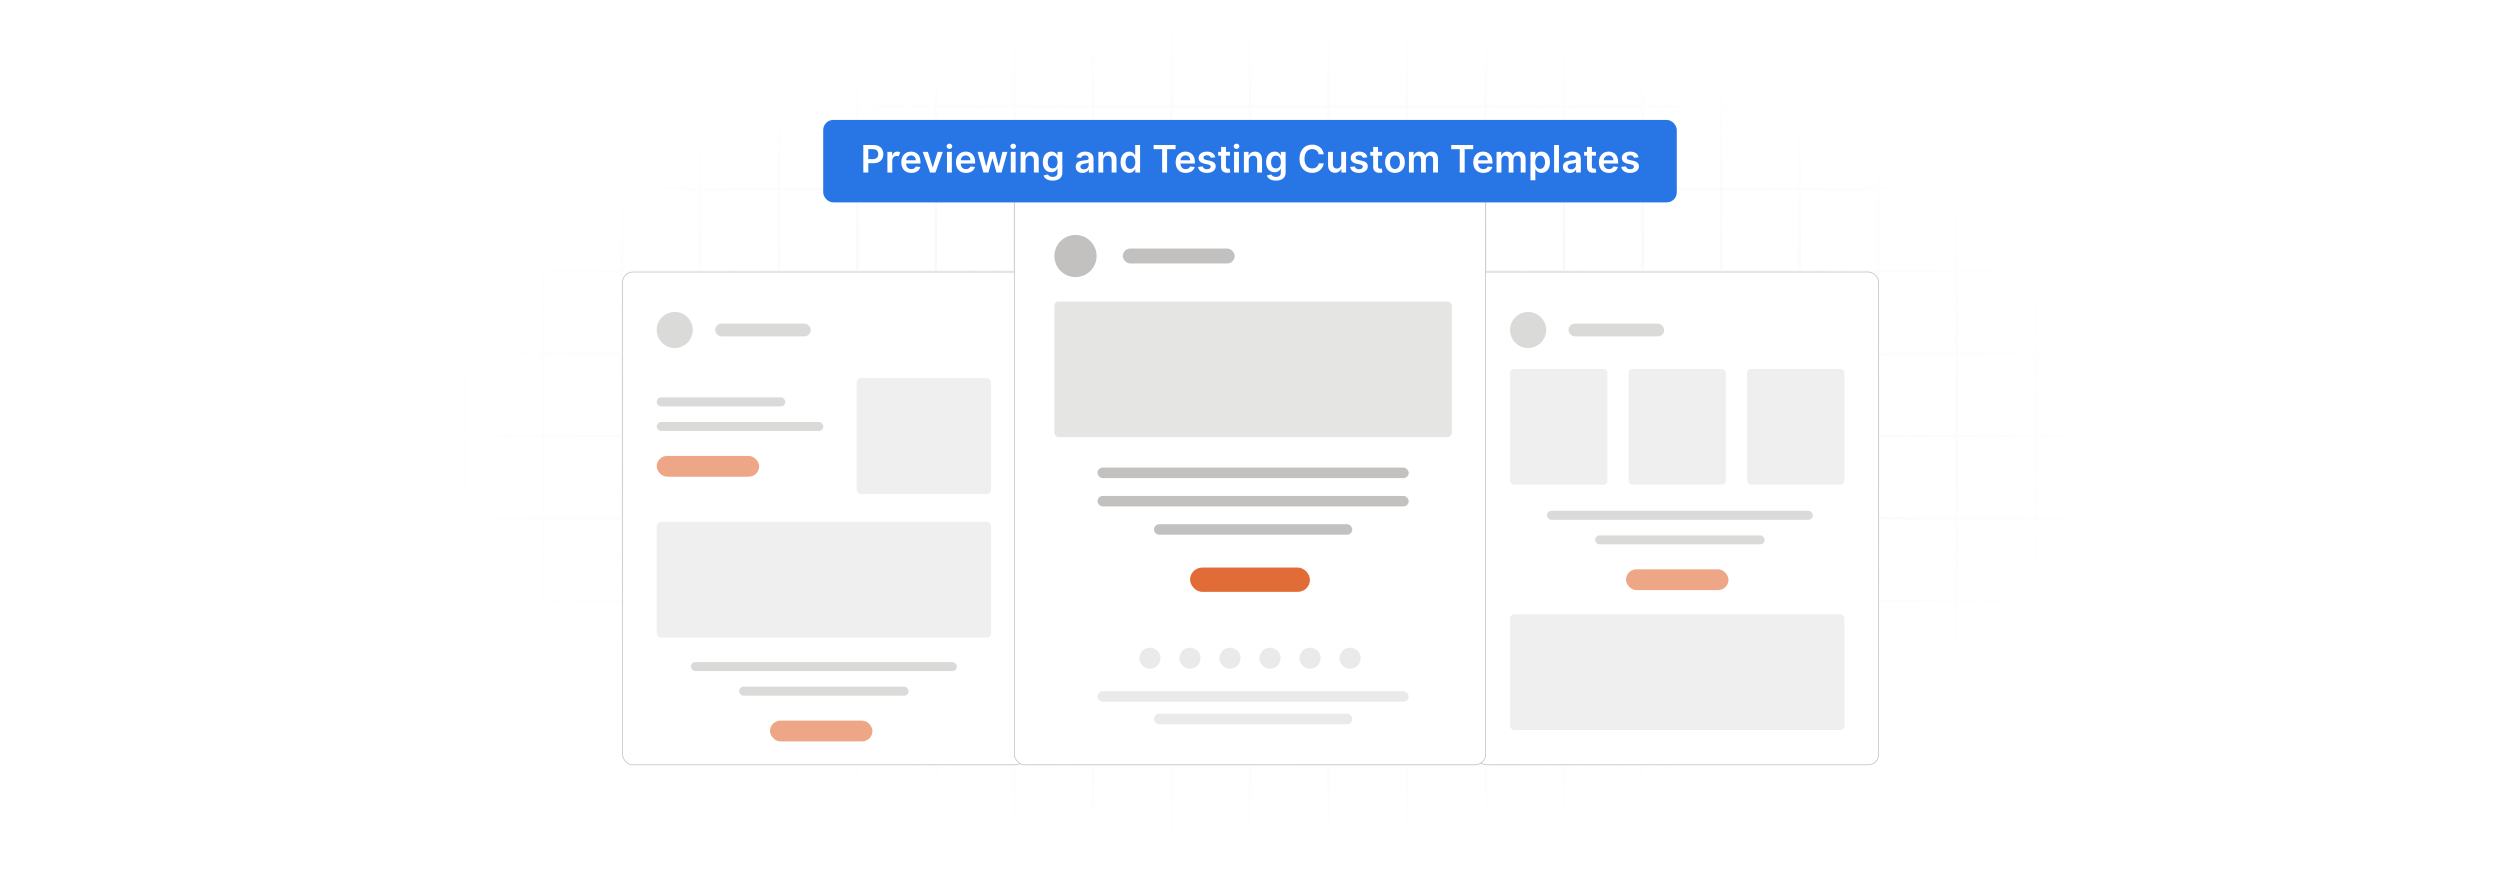 <?xml version="1.0" encoding="UTF-8"?>
<svg id="Layer_1" data-name="Layer 1" xmlns="http://www.w3.org/2000/svg" xmlns:xlink="http://www.w3.org/1999/xlink" viewBox="0 0 860 300">
  <defs>
    <filter id="luminosity-invert" x="39.647" y="-.272" width="782.115" height="300.272" color-interpolation-filters="sRGB" filterUnits="userSpaceOnUse">
      <feColorMatrix result="cm" values="-1 0 0 0 1 0 -1 0 0 1 0 0 -1 0 1 0 0 0 1 0"/>
    </filter>
    <radialGradient id="radial-gradient" cx="439.235" cy="148.479" fx="439.235" fy="148.479" r="298.487" gradientTransform="translate(0 74.962) scale(1 .495)" gradientUnits="userSpaceOnUse">
      <stop offset=".123" stop-color="#000" stop-opacity=".95"/>
      <stop offset="1" stop-color="#000" stop-opacity="0"/>
    </radialGradient>
    <mask id="mask" x="39.647" y="-.272" width="782.115" height="300.272" maskUnits="userSpaceOnUse">
      <g filter="url(#luminosity-invert)">
        <rect x="39.647" y="-.272" width="782.115" height="300.272" fill="url(#radial-gradient)"/>
      </g>
    </mask>
  </defs>
  <rect x="0" y="0" width="860" height="300" fill="#fff"/>
  <g mask="url(#mask)">
    <g opacity=".4">
      <path d="M808.41,291.922H51.59V8.078h756.819v283.845ZM52.09,291.422h755.819V8.578H52.09v282.845Z" fill="#e6e6e6" stroke="#d6d6d6" stroke-miterlimit="10" stroke-width=".25"/>
      <rect x="51.84" y="36.413" width="756.319" height=".5" fill="#e6e6e6" stroke="#d6d6d6" stroke-miterlimit="10" stroke-width=".25"/>
      <rect x="51.84" y="64.747" width="756.319" height=".5" fill="#e6e6e6" stroke="#d6d6d6" stroke-miterlimit="10" stroke-width=".25"/>
      <rect x="51.84" y="93.082" width="756.319" height=".5" fill="#e6e6e6" stroke="#d6d6d6" stroke-miterlimit="10" stroke-width=".25"/>
      <rect x="51.84" y="121.415" width="756.319" height=".5" fill="none" stroke="#d6d6d6" stroke-miterlimit="10" stroke-width=".25"/>
      <rect x="51.84" y="149.75" width="756.319" height=".5" fill="#e6e6e6" stroke="#d6d6d6" stroke-miterlimit="10" stroke-width=".25"/>
      <rect x="51.84" y="178.084" width="756.319" height=".5" fill="#e6e6e6" stroke="#d6d6d6" stroke-miterlimit="10" stroke-width=".25"/>
      <rect x="51.84" y="206.418" width="756.319" height=".5" fill="#e6e6e6" stroke="#d6d6d6" stroke-miterlimit="10" stroke-width=".25"/>
      <rect x="51.84" y="234.753" width="756.319" height=".5" fill="#e6e6e6" stroke="#d6d6d6" stroke-miterlimit="10" stroke-width=".25"/>
      <rect x="51.84" y="263.087" width="756.319" height=".5" fill="#e6e6e6" stroke="#d6d6d6" stroke-miterlimit="10" stroke-width=".25"/>
      <rect x="780.898" y="8.328" width=".5" height="283.345" fill="#e6e6e6" stroke="#d6d6d6" stroke-miterlimit="10" stroke-width=".25"/>
      <rect x="753.887" y="8.328" width=".5" height="283.345" fill="#e6e6e6" stroke="#d6d6d6" stroke-miterlimit="10" stroke-width=".25"/>
      <rect x="726.875" y="8.328" width=".5" height="283.345" fill="#e6e6e6" stroke="#d6d6d6" stroke-miterlimit="10" stroke-width=".25"/>
      <rect x="699.864" y="8.328" width=".5" height="283.345" fill="#e6e6e6" stroke="#d6d6d6" stroke-miterlimit="10" stroke-width=".25"/>
      <rect x="672.852" y="8.328" width=".5" height="283.345" fill="#e6e6e6" stroke="#d6d6d6" stroke-miterlimit="10" stroke-width=".25"/>
      <rect x="645.841" y="8.328" width=".5" height="283.345" fill="#e6e6e6" stroke="#d6d6d6" stroke-miterlimit="10" stroke-width=".25"/>
      <rect x="618.83" y="8.328" width=".5" height="283.345" fill="#e6e6e6" stroke="#d6d6d6" stroke-miterlimit="10" stroke-width=".25"/>
      <rect x="591.818" y="8.328" width=".5" height="283.345" fill="#e6e6e6" stroke="#d6d6d6" stroke-miterlimit="10" stroke-width=".25"/>
      <rect x="564.807" y="8.328" width=".5" height="283.345" fill="#e6e6e6" stroke="#d6d6d6" stroke-miterlimit="10" stroke-width=".25"/>
      <rect x="537.795" y="8.328" width=".5" height="283.345" fill="#e6e6e6" stroke="#d6d6d6" stroke-miterlimit="10" stroke-width=".25"/>
      <rect x="510.784" y="8.328" width=".5" height="283.345" fill="#e6e6e6" stroke="#d6d6d6" stroke-miterlimit="10" stroke-width=".25"/>
      <rect x="483.772" y="8.328" width=".5" height="283.345" fill="#e6e6e6" stroke="#d6d6d6" stroke-miterlimit="10" stroke-width=".25"/>
      <rect x="456.761" y="8.328" width=".5" height="283.345" fill="#e6e6e6" stroke="#d6d6d6" stroke-miterlimit="10" stroke-width=".25"/>
      <rect x="429.75" y="8.328" width=".5" height="283.345" fill="#e6e6e6" stroke="#d6d6d6" stroke-miterlimit="10" stroke-width=".25"/>
      <rect x="402.738" y="8.328" width=".5" height="283.345" fill="#e6e6e6" stroke="#d6d6d6" stroke-miterlimit="10" stroke-width=".25"/>
      <rect x="375.727" y="8.328" width=".5" height="283.345" fill="#e6e6e6" stroke="#d6d6d6" stroke-miterlimit="10" stroke-width=".25"/>
      <rect x="348.716" y="8.328" width=".5" height="283.345" fill="#e6e6e6" stroke="#d6d6d6" stroke-miterlimit="10" stroke-width=".25"/>
      <rect x="321.704" y="8.328" width=".5" height="283.345" fill="#e6e6e6" stroke="#d6d6d6" stroke-miterlimit="10" stroke-width=".25"/>
      <rect x="294.693" y="8.328" width=".5" height="283.345" fill="#e6e6e6" stroke="#d6d6d6" stroke-miterlimit="10" stroke-width=".25"/>
      <rect x="267.682" y="8.328" width=".5" height="283.345" fill="#e6e6e6" stroke="#d6d6d6" stroke-miterlimit="10" stroke-width=".25"/>
      <rect x="240.67" y="8.328" width=".5" height="283.345" fill="#e6e6e6" stroke="#d6d6d6" stroke-miterlimit="10" stroke-width=".25"/>
      <rect x="213.659" y="8.328" width=".5" height="283.345" fill="#e6e6e6" stroke="#d6d6d6" stroke-miterlimit="10" stroke-width=".25"/>
      <rect x="186.648" y="8.328" width=".5" height="283.345" fill="#e6e6e6" stroke="#d6d6d6" stroke-miterlimit="10" stroke-width=".25"/>
      <rect x="159.636" y="8.328" width=".5" height="283.345" fill="#e6e6e6" stroke="#d6d6d6" stroke-miterlimit="10" stroke-width=".25"/>
      <rect x="132.625" y="8.328" width=".5" height="283.345" fill="#e6e6e6" stroke="#d6d6d6" stroke-miterlimit="10" stroke-width=".25"/>
      <rect x="105.613" y="8.328" width=".5" height="283.345" fill="#e6e6e6" stroke="#d6d6d6" stroke-miterlimit="10" stroke-width=".25"/>
      <rect x="78.602" y="8.328" width=".5" height="283.345" fill="#e6e6e6" stroke="#d6d6d6" stroke-miterlimit="10" stroke-width=".25"/>
    </g>
  </g>
  <g>
    <rect x="507.717" y="93.582" width="138.507" height="169.506" rx="3.511" ry="3.511" fill="#fff" stroke="#bebebe" stroke-miterlimit="10" stroke-width=".25"/>
    <g opacity=".6">
      <circle cx="525.666" cy="113.513" r="6.202" fill="#c2c1bf"/>
      <rect x="539.578" y="111.314" width="32.887" height="4.396" rx="2.198" ry="2.198" fill="#c2c1bf"/>
      <rect x="532.143" y="175.715" width="91.484" height="3.092" rx="1.546" ry="1.546" fill="#c2c1bf"/>
      <rect x="548.732" y="184.167" width="58.305" height="3.092" rx="1.546" ry="1.546" fill="#c2c1bf"/>
      <g>
        <rect x="519.464" y="126.889" width="33.481" height="39.846" rx="1.404" ry="1.404" fill="#e5e5e4"/>
        <rect x="560.23" y="126.889" width="33.481" height="39.846" rx="1.404" ry="1.404" fill="#e5e5e4"/>
        <rect x="600.995" y="126.889" width="33.481" height="39.846" rx="1.404" ry="1.404" fill="#e5e5e4"/>
      </g>
      <rect x="519.464" y="211.285" width="115.012" height="39.846" rx="1.404" ry="1.404" fill="#e5e5e4"/>
      <rect x="559.346" y="195.848" width="35.248" height="7.147" rx="3.573" ry="3.573" fill="#e16c37"/>
    </g>
  </g>
  <g>
    <rect x="214.159" y="93.582" width="138.507" height="169.506" rx="3.511" ry="3.511" fill="#fff" stroke="#bebebe" stroke-miterlimit="10" stroke-width=".25"/>
    <g opacity=".6">
      <circle cx="232.108" cy="113.513" r="6.202" fill="#c2c1bf"/>
      <rect x="246.02" y="111.314" width="32.887" height="4.396" rx="2.198" ry="2.198" fill="#c2c1bf"/>
      <rect x="225.906" y="136.704" width="44.253" height="3.092" rx="1.546" ry="1.546" fill="#c2c1bf"/>
      <rect x="225.906" y="145.157" width="57.326" height="3.092" rx="1.546" ry="1.546" fill="#c2c1bf"/>
      <rect x="225.906" y="179.498" width="115.012" height="39.846" rx="1.404" ry="1.404" fill="#e5e5e4"/>
      <rect x="294.693" y="130.077" width="46.226" height="39.846" rx="1.404" ry="1.404" fill="#e5e5e4"/>
      <rect x="225.906" y="156.838" width="35.248" height="7.147" rx="3.573" ry="3.573" fill="#e16c37"/>
      <g>
        <rect x="237.67" y="227.759" width="91.484" height="3.092" rx="1.546" ry="1.546" fill="#c2c1bf"/>
        <rect x="254.26" y="236.211" width="58.305" height="3.092" rx="1.546" ry="1.546" fill="#c2c1bf"/>
        <rect x="264.873" y="247.892" width="35.248" height="7.147" rx="3.573" ry="3.573" fill="#e16c37"/>
      </g>
    </g>
  </g>
  <g>
    <rect x="348.966" y="64.747" width="162.068" height="198.341" rx="3.511" ry="3.511" fill="#fff" stroke="#bebebe" stroke-miterlimit="10" stroke-width=".25"/>
    <circle cx="369.968" cy="88.068" r="7.257" fill="#c2c1bf"/>
    <rect x="386.247" y="85.496" width="38.481" height="5.144" rx="2.572" ry="2.572" fill="#c2c1bf"/>
    <rect x="377.547" y="160.852" width="107.046" height="3.618" rx="1.809" ry="1.809" fill="#c2c1bf"/>
    <rect x="377.547" y="170.594" width="107.046" height="3.618" rx="1.809" ry="1.809" fill="#c2c1bf"/>
    <rect x="396.959" y="180.335" width="68.223" height="3.618" rx="1.809" ry="1.809" fill="#c2c1bf"/>
    <g>
      <rect x="377.547" y="237.78" width="107.046" height="3.618" rx="1.809" ry="1.809" fill="#eaeaea"/>
      <rect x="396.959" y="245.522" width="68.223" height="3.618" rx="1.809" ry="1.809" fill="#eaeaea"/>
    </g>
    <rect x="362.712" y="103.72" width="136.717" height="46.624" rx="1.404" ry="1.404" fill="#e5e5e4"/>
    <rect x="409.378" y="195.24" width="41.245" height="8.363" rx="4.181" ry="4.181" fill="#e16c37"/>
    <g>
      <circle cx="395.583" cy="226.421" r="3.628" fill="#eaeaea"/>
      <circle cx="409.35" cy="226.421" r="3.628" fill="#eaeaea"/>
      <circle cx="423.117" cy="226.421" r="3.628" fill="#eaeaea"/>
      <circle cx="436.883" cy="226.421" r="3.628" fill="#eaeaea"/>
      <circle cx="450.65" cy="226.421" r="3.628" fill="#eaeaea"/>
      <circle cx="464.417" cy="226.421" r="3.628" fill="#eaeaea"/>
    </g>
  </g>
  <g>
    <rect x="283.185" y="41.263" width="293.63" height="28.355" rx="3.455" ry="3.455" fill="#2875e5"/>
    <g>
      <path d="M296.973,49.878h3.551c2.177,0,3.338,1.327,3.338,3.135,0,1.821-1.174,3.135-3.361,3.135h-1.812v3.199h-1.715v-9.469ZM300.269,54.737c1.276,0,1.845-.717,1.845-1.725s-.569-1.701-1.854-1.701h-1.572v3.426h1.581Z" fill="#fff"/>
      <path d="M305.264,52.245h1.623v1.184h.074c.259-.822.934-1.285,1.752-1.285.384,0,.703.102.952.259l-.518,1.388c-.18-.084-.388-.148-.661-.148-.874,0-1.549.634-1.549,1.53v4.175h-1.674v-7.102Z" fill="#fff"/>
      <path d="M310.041,55.838c0-2.191,1.327-3.685,3.361-3.685,1.748,0,3.246,1.096,3.246,3.587v.514h-4.947c.014,1.216.731,1.928,1.812,1.928.721,0,1.276-.315,1.503-.915l1.562.176c-.296,1.234-1.433,2.043-3.088,2.043-2.141,0-3.449-1.419-3.449-3.647ZM315.043,55.126c-.009-.967-.656-1.669-1.618-1.669-.999,0-1.669.763-1.72,1.669h3.338Z" fill="#fff"/>
      <path d="M321.792,59.347h-1.85l-2.529-7.102h1.785l1.632,5.275h.074l1.637-5.275h1.78l-2.529,7.102Z" fill="#fff"/>
      <path d="M325.631,50.331c0-.504.435-.91.971-.91.531,0,.966.406.966.91,0,.5-.435.906-.966.906-.537,0-.971-.406-.971-.906ZM325.761,52.245h1.674v7.102h-1.674v-7.102Z" fill="#fff"/>
      <path d="M328.844,55.838c0-2.191,1.327-3.685,3.361-3.685,1.748,0,3.246,1.096,3.246,3.587v.514h-4.947c.014,1.216.731,1.928,1.812,1.928.721,0,1.276-.315,1.503-.915l1.562.176c-.296,1.234-1.433,2.043-3.088,2.043-2.141,0-3.449-1.419-3.449-3.647ZM333.846,55.126c-.009-.967-.656-1.669-1.618-1.669-.999,0-1.669.763-1.72,1.669h3.338Z" fill="#fff"/>
      <path d="M336.276,52.245h1.706l1.248,4.993h.065l1.276-4.993h1.688l1.276,4.966h.069l1.23-4.966h1.71l-2.011,7.102h-1.743l-1.331-4.799h-.097l-1.331,4.799h-1.748l-2.007-7.102Z" fill="#fff"/>
      <path d="M347.573,50.331c0-.504.435-.91.971-.91.532,0,.966.406.966.91,0,.5-.435.906-.966.906-.536,0-.971-.406-.971-.906ZM347.703,52.245h1.674v7.102h-1.674v-7.102Z" fill="#fff"/>
      <path d="M352.765,59.347h-1.674v-7.102h1.6v1.207h.084c.324-.791,1.054-1.299,2.117-1.299,1.466,0,2.437.971,2.432,2.672v4.521h-1.674v-4.263c0-.947-.518-1.517-1.382-1.517-.883,0-1.502.592-1.502,1.618v4.161Z" fill="#fff"/>
      <path d="M358.972,60.364l1.507-.365c.204.388.647.864,1.655.864.953,0,1.646-.43,1.646-1.447v-1.345h-.083c-.259.522-.828,1.174-2.044,1.174-1.637,0-2.926-1.156-2.926-3.472,0-2.335,1.29-3.62,2.931-3.62,1.253,0,1.785.753,2.039,1.267h.092v-1.175h1.65v7.218c0,1.789-1.415,2.667-3.333,2.667-1.808,0-2.83-.8-3.134-1.766ZM363.789,55.764c0-1.346-.592-2.237-1.669-2.237-1.114,0-1.688.947-1.688,2.237,0,1.309.583,2.169,1.688,2.169,1.068,0,1.669-.815,1.669-2.169Z" fill="#fff"/>
      <path d="M370.042,57.355c0-1.6,1.318-2.012,2.696-2.159,1.253-.135,1.757-.157,1.757-.639v-.027c0-.698-.425-1.096-1.202-1.096-.818,0-1.29.416-1.456.901l-1.562-.222c.37-1.295,1.517-1.96,3.01-1.96,1.355,0,2.885.564,2.885,2.44v4.753h-1.609v-.976h-.055c-.305.597-.971,1.119-2.085,1.119-1.355,0-2.377-.739-2.377-2.136ZM374.499,56.8v-.837c-.217.176-1.096.286-1.535.347-.749.106-1.309.374-1.309,1.017,0,.615.499.935,1.197.935,1.008,0,1.646-.671,1.646-1.461Z" fill="#fff"/>
      <path d="M379.518,59.347h-1.674v-7.102h1.6v1.207h.084c.324-.791,1.054-1.299,2.118-1.299,1.465,0,2.437.971,2.432,2.672v4.521h-1.674v-4.263c0-.947-.518-1.517-1.382-1.517-.883,0-1.502.592-1.502,1.618v4.161Z" fill="#fff"/>
      <path d="M385.479,55.806c0-2.367,1.29-3.652,2.931-3.652,1.253,0,1.775.753,2.03,1.267h.069v-3.542h1.678v9.469h-1.646v-1.118h-.102c-.264.518-.814,1.243-2.035,1.243-1.673,0-2.926-1.327-2.926-3.666ZM390.542,55.796c0-1.378-.592-2.269-1.669-2.269-1.114,0-1.688.947-1.688,2.269,0,1.332.583,2.303,1.688,2.303,1.068,0,1.669-.925,1.669-2.303Z" fill="#fff"/>
      <path d="M396.85,49.878h7.554v1.438h-2.926v8.03h-1.702v-8.03h-2.926v-1.438Z" fill="#fff"/>
      <path d="M404.43,55.838c0-2.191,1.327-3.685,3.361-3.685,1.748,0,3.246,1.096,3.246,3.587v.514h-4.947c.014,1.216.731,1.928,1.812,1.928.721,0,1.276-.315,1.503-.915l1.562.176c-.296,1.234-1.433,2.043-3.088,2.043-2.141,0-3.449-1.419-3.449-3.647ZM409.432,55.126c-.009-.967-.656-1.669-1.618-1.669-.999,0-1.669.763-1.72,1.669h3.338Z" fill="#fff"/>
      <path d="M416.527,54.289c-.13-.467-.537-.888-1.309-.888-.698,0-1.23.333-1.225.814-.005.411.282.661,1.003.823l1.211.259c1.341.291,1.993.911,1.998,1.923-.005,1.346-1.258,2.266-3.033,2.266-1.743,0-2.839-.771-3.047-2.075l1.632-.157c.143.638.643.971,1.41.971.795,0,1.322-.365,1.322-.851,0-.402-.305-.666-.957-.81l-1.211-.254c-1.364-.282-2.002-.967-1.998-2.002-.004-1.313,1.161-2.154,2.872-2.154,1.664,0,2.626.767,2.857,1.969l-1.525.167Z" fill="#fff"/>
      <path d="M423.123,53.54h-1.401v3.671c0,.675.337.823.758.823.208,0,.398-.042.49-.065l.282,1.309c-.18.06-.509.152-.985.167-1.258.037-2.228-.62-2.219-1.956v-3.948h-1.008v-1.295h1.008v-1.701h1.674v1.701h1.401v1.295Z" fill="#fff"/>
      <path d="M424.387,50.331c0-.504.435-.91.971-.91.532,0,.966.406.966.91,0,.5-.435.906-.966.906-.536,0-.971-.406-.971-.906ZM424.516,52.245h1.674v7.102h-1.674v-7.102Z" fill="#fff"/>
      <path d="M429.579,59.347h-1.674v-7.102h1.6v1.207h.084c.324-.791,1.054-1.299,2.117-1.299,1.466,0,2.437.971,2.433,2.672v4.521h-1.674v-4.263c0-.947-.519-1.517-1.383-1.517-.883,0-1.502.592-1.502,1.618v4.161Z" fill="#fff"/>
      <path d="M435.785,60.364l1.508-.365c.203.388.646.864,1.655.864.952,0,1.645-.43,1.645-1.447v-1.345h-.083c-.259.522-.828,1.174-2.044,1.174-1.637,0-2.927-1.156-2.927-3.472,0-2.335,1.29-3.62,2.932-3.62,1.253,0,1.784.753,2.039,1.267h.092v-1.175h1.651v7.218c0,1.789-1.415,2.667-3.334,2.667-1.808,0-2.829-.8-3.135-1.766ZM440.603,55.764c0-1.346-.592-2.237-1.669-2.237-1.114,0-1.688.947-1.688,2.237,0,1.309.583,2.169,1.688,2.169,1.068,0,1.669-.815,1.669-2.169Z" fill="#fff"/>
      <path d="M453.638,53.073c-.199-1.133-1.101-1.785-2.252-1.785-1.549,0-2.64,1.188-2.64,3.324,0,2.173,1.101,3.324,2.636,3.324,1.133,0,2.039-.624,2.256-1.733l1.73.009c-.264,1.808-1.757,3.265-4.009,3.265-2.497,0-4.337-1.808-4.337-4.864,0-3.061,1.863-4.863,4.337-4.863,2.099,0,3.717,1.221,4.009,3.324h-1.73Z" fill="#fff"/>
      <path d="M461.382,52.245h1.673v7.102h-1.622v-1.262h-.074c-.324.795-1.073,1.355-2.136,1.355-1.397,0-2.367-.967-2.367-2.673v-4.521h1.673v4.263c0,.902.537,1.471,1.341,1.471.74,0,1.513-.536,1.513-1.618v-4.115Z" fill="#fff"/>
      <path d="M468.851,54.289c-.13-.467-.536-.888-1.309-.888-.698,0-1.23.333-1.226.814-.004.411.282.661,1.004.823l1.211.259c1.341.291,1.993.911,1.997,1.923-.004,1.346-1.257,2.266-3.032,2.266-1.743,0-2.839-.771-3.047-2.075l1.632-.157c.144.638.643.971,1.41.971.795,0,1.322-.365,1.322-.851,0-.402-.306-.666-.957-.81l-1.212-.254c-1.363-.282-2.002-.967-1.997-2.002-.005-1.313,1.161-2.154,2.871-2.154,1.665,0,2.626.767,2.857,1.969l-1.525.167Z" fill="#fff"/>
      <path d="M475.446,53.54h-1.401v3.671c0,.675.338.823.759.823.208,0,.398-.042.49-.065l.281,1.309c-.18.06-.508.152-.984.167-1.258.037-2.228-.62-2.22-1.956v-3.948h-1.008v-1.295h1.008v-1.701h1.674v1.701h1.401v1.295Z" fill="#fff"/>
      <path d="M476.46,55.824c0-2.201,1.322-3.671,3.403-3.671s3.402,1.47,3.402,3.671c0,2.195-1.322,3.661-3.402,3.661s-3.403-1.466-3.403-3.661ZM481.569,55.819c0-1.299-.565-2.34-1.697-2.34-1.151,0-1.715,1.041-1.715,2.34s.564,2.325,1.715,2.325c1.133,0,1.697-1.026,1.697-2.325Z" fill="#fff"/>
      <path d="M484.67,52.245h1.6v1.207h.083c.296-.81,1.008-1.299,1.96-1.299.957,0,1.647.494,1.919,1.299h.074c.315-.791,1.101-1.299,2.131-1.299,1.304,0,2.22.841,2.22,2.427v4.767h-1.679v-4.508c0-.878-.536-1.275-1.211-1.275-.81,0-1.285.555-1.285,1.355v4.429h-1.642v-4.577c0-.731-.485-1.206-1.192-1.206-.722,0-1.305.592-1.305,1.465v4.318h-1.673v-7.102Z" fill="#fff"/>
      <path d="M499.224,49.878h7.555v1.438h-2.927v8.03h-1.701v-8.03h-2.927v-1.438Z" fill="#fff"/>
      <path d="M506.805,55.838c0-2.191,1.327-3.685,3.361-3.685,1.748,0,3.246,1.096,3.246,3.587v.514h-4.947c.014,1.216.731,1.928,1.812,1.928.721,0,1.275-.315,1.502-.915l1.563.176c-.296,1.234-1.434,2.043-3.089,2.043-2.141,0-3.449-1.419-3.449-3.647ZM511.808,55.126c-.01-.967-.657-1.669-1.618-1.669-.999,0-1.669.763-1.721,1.669h3.339Z" fill="#fff"/>
      <path d="M514.816,52.245h1.6v1.207h.083c.296-.81,1.008-1.299,1.96-1.299.957,0,1.647.494,1.919,1.299h.074c.315-.791,1.101-1.299,2.131-1.299,1.304,0,2.22.841,2.22,2.427v4.767h-1.679v-4.508c0-.878-.536-1.275-1.211-1.275-.81,0-1.285.555-1.285,1.355v4.429h-1.642v-4.577c0-.731-.485-1.206-1.192-1.206-.722,0-1.305.592-1.305,1.465v4.318h-1.673v-7.102Z" fill="#fff"/>
      <path d="M526.485,52.245h1.645v1.175h.097c.255-.514.777-1.267,2.03-1.267,1.642,0,2.931,1.285,2.931,3.652,0,2.339-1.253,3.666-2.926,3.666-1.221,0-1.772-.726-2.035-1.243h-.069v3.781h-1.673v-9.765ZM529.795,58.099c1.105,0,1.688-.971,1.688-2.303,0-1.322-.573-2.269-1.688-2.269-1.077,0-1.669.892-1.669,2.269s.602,2.303,1.669,2.303Z" fill="#fff"/>
      <path d="M536.278,59.347h-1.673v-9.469h1.673v9.469Z" fill="#fff"/>
      <path d="M537.661,57.355c0-1.6,1.317-2.012,2.695-2.159,1.253-.135,1.757-.157,1.757-.639v-.027c0-.698-.426-1.096-1.202-1.096-.818,0-1.29.416-1.456.901l-1.563-.222c.37-1.295,1.517-1.96,3.011-1.96,1.355,0,2.885.564,2.885,2.44v4.753h-1.609v-.976h-.056c-.305.597-.971,1.119-2.085,1.119-1.355,0-2.376-.739-2.376-2.136ZM542.118,56.8v-.837c-.218.176-1.096.286-1.535.347-.749.106-1.309.374-1.309,1.017,0,.615.499.935,1.197.935,1.008,0,1.647-.671,1.647-1.461Z" fill="#fff"/>
      <path d="M549.01,53.54h-1.401v3.671c0,.675.338.823.759.823.208,0,.398-.042.49-.065l.281,1.309c-.18.06-.508.152-.984.167-1.258.037-2.228-.62-2.219-1.956v-3.948h-1.009v-1.295h1.009v-1.701h1.673v1.701h1.401v1.295Z" fill="#fff"/>
      <path d="M550.024,55.838c0-2.191,1.327-3.685,3.361-3.685,1.748,0,3.246,1.096,3.246,3.587v.514h-4.947c.014,1.216.731,1.928,1.812,1.928.721,0,1.275-.315,1.502-.915l1.563.176c-.296,1.234-1.434,2.043-3.089,2.043-2.141,0-3.449-1.419-3.449-3.647ZM555.027,55.126c-.01-.967-.657-1.669-1.618-1.669-.999,0-1.669.763-1.72,1.669h3.338Z" fill="#fff"/>
      <path d="M562.121,54.289c-.13-.467-.536-.888-1.309-.888-.698,0-1.23.333-1.226.814-.004.411.282.661,1.004.823l1.211.259c1.341.291,1.993.911,1.997,1.923-.004,1.346-1.257,2.266-3.032,2.266-1.743,0-2.839-.771-3.047-2.075l1.632-.157c.144.638.643.971,1.41.971.795,0,1.322-.365,1.322-.851,0-.402-.306-.666-.957-.81l-1.212-.254c-1.363-.282-2.001-.967-1.997-2.002-.004-1.313,1.161-2.154,2.871-2.154,1.665,0,2.626.767,2.857,1.969l-1.525.167Z" fill="#fff"/>
    </g>
  </g>
</svg>